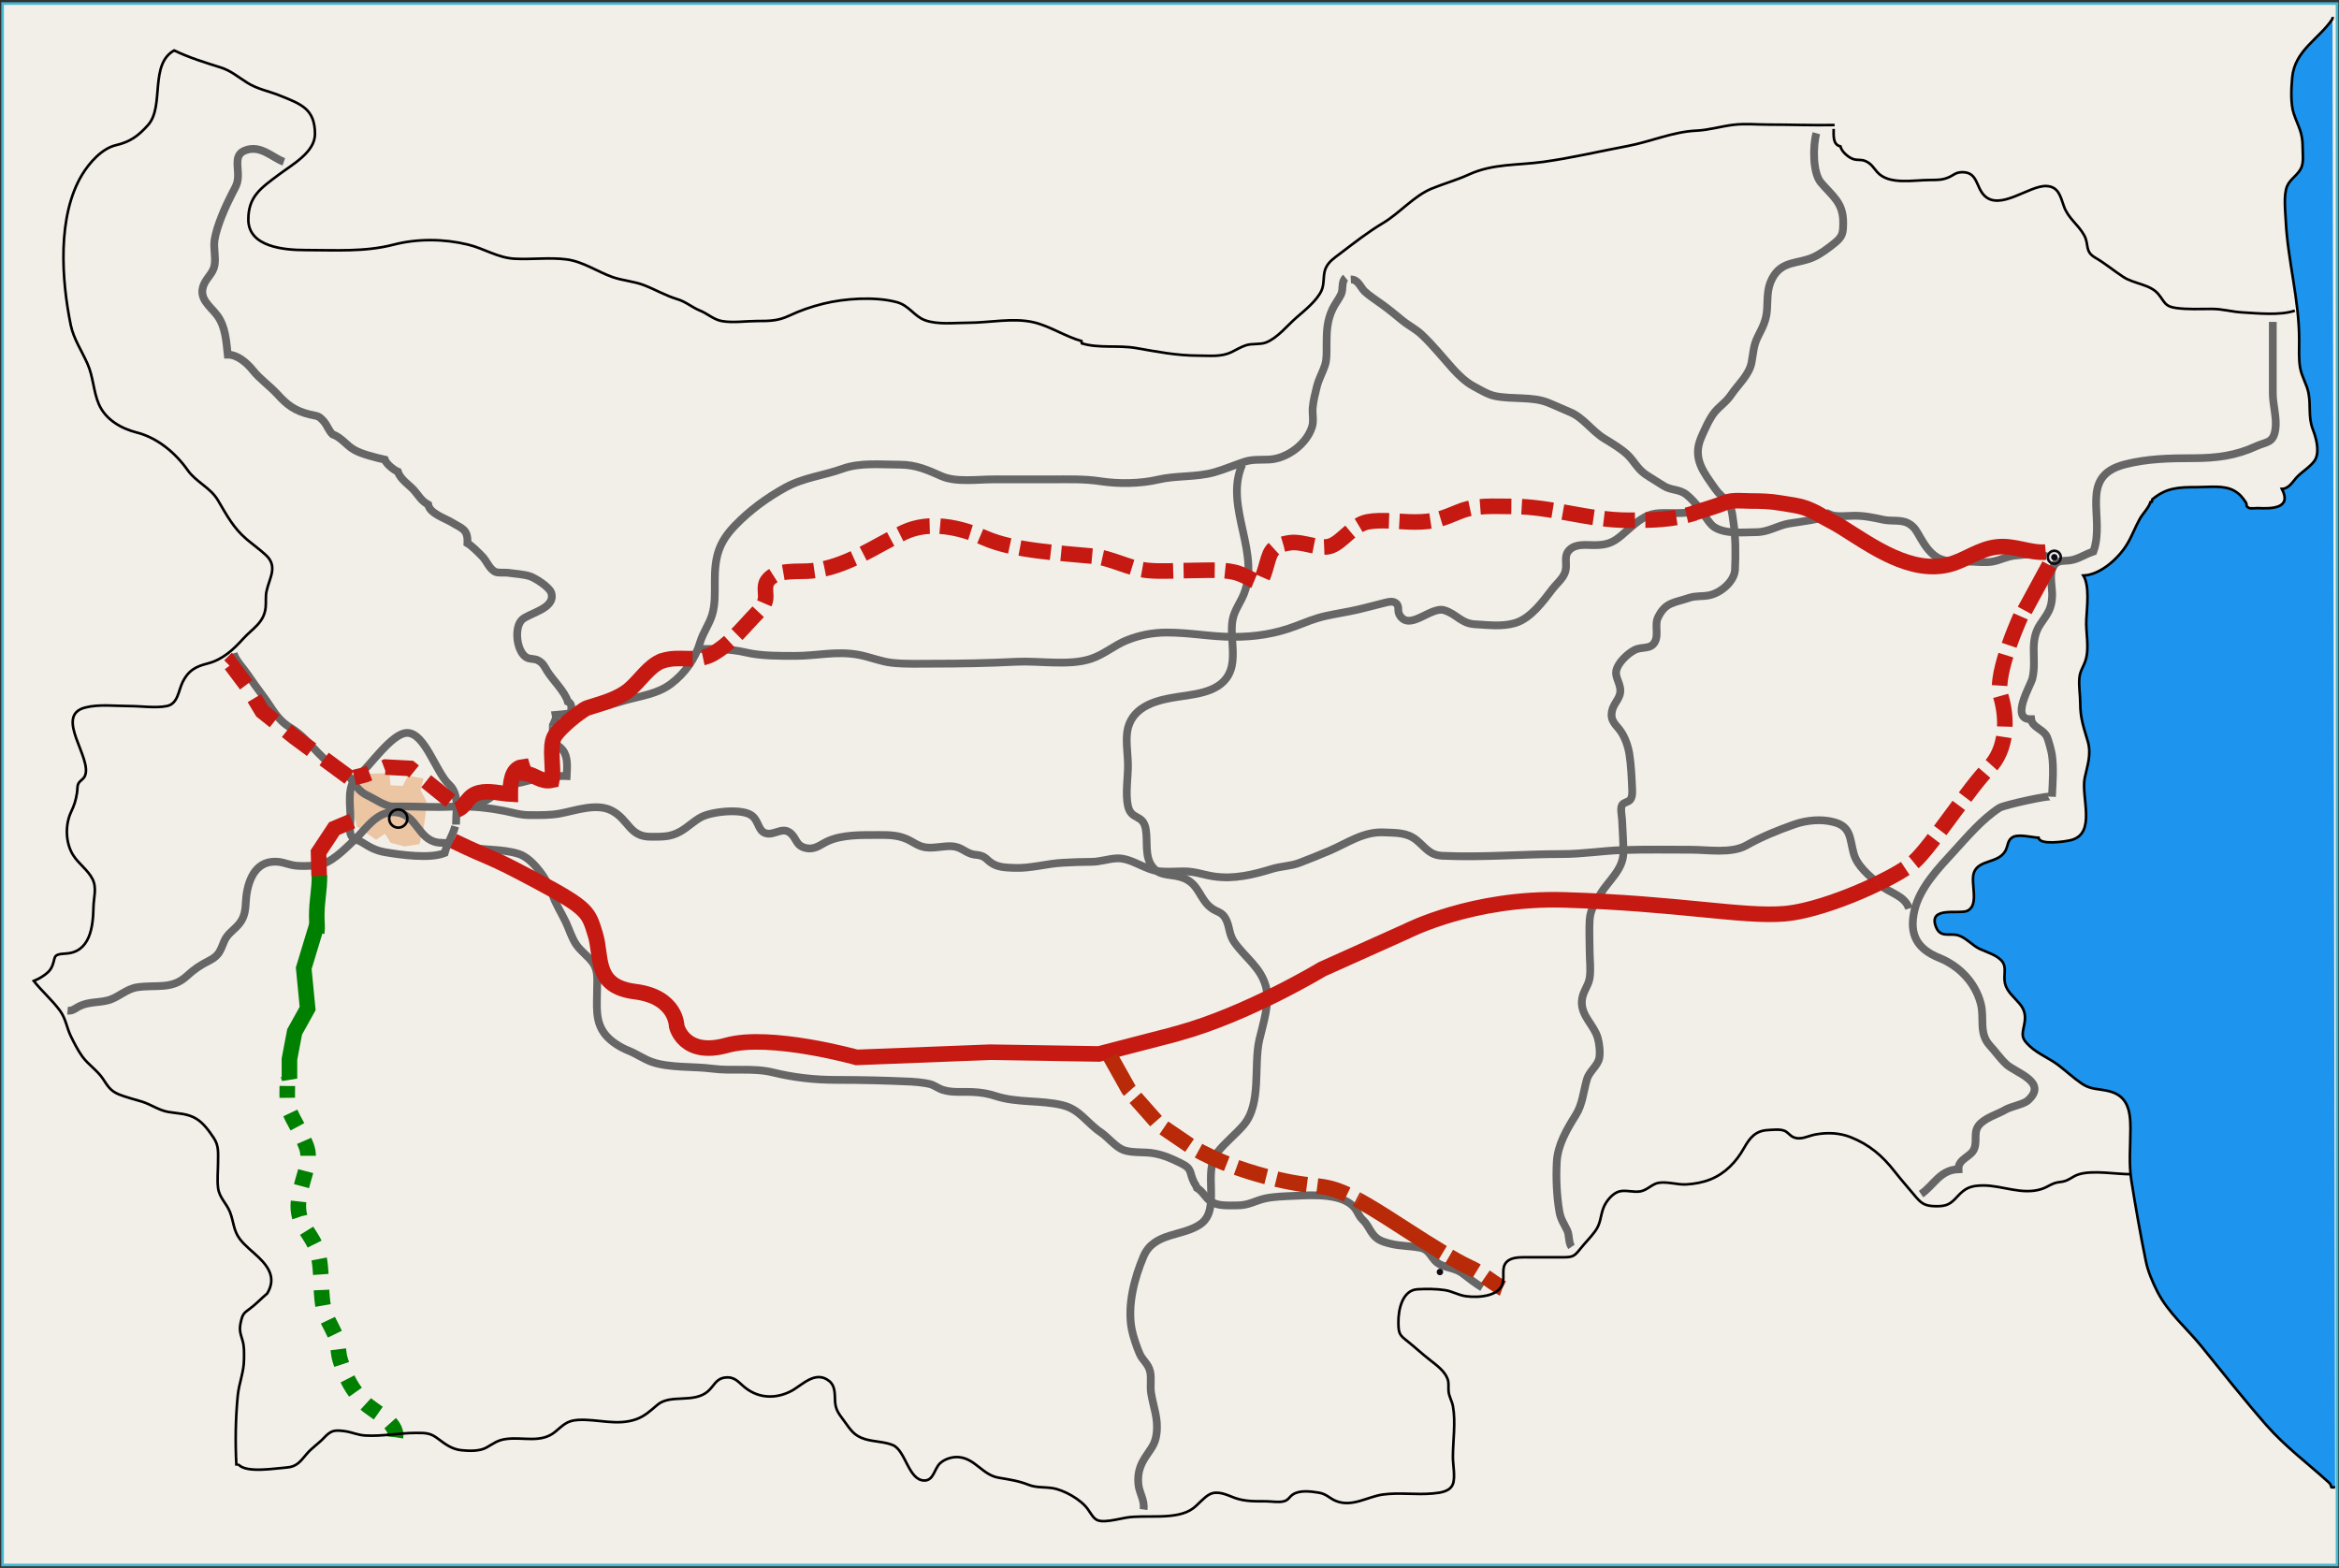 <?xml version="1.0" encoding="UTF-8" standalone="no"?>
<!-- Generator: Adobe Illustrator 12.0.0, SVG Export Plug-In  -->

<svg
   xmlns:dc="http://purl.org/dc/elements/1.1/"
   xmlns:cc="http://creativecommons.org/ns#"
   xmlns:rdf="http://www.w3.org/1999/02/22-rdf-syntax-ns#"
   xmlns:svg="http://www.w3.org/2000/svg"
   xmlns="http://www.w3.org/2000/svg"
   xmlns:sodipodi="http://sodipodi.sourceforge.net/DTD/sodipodi-0.dtd"
   xmlns:inkscape="http://www.inkscape.org/namespaces/inkscape"
   version="1.1"
   width="901"
   height="604"
   viewBox="-0.499 -0.875 901 604"
   enable-background="new -0.499 -0.875 901 604"
   xml:space="preserve"
   id="svg2"
   sodipodi:version="0.32"
   inkscape:version="0.48.4 r9939"
   sodipodi:docname="A3_BG_map.svg"><rect x="-0.499" y="-0.875" width="901" height="604" fill="#333333" stroke="none"/><sodipodi:namedview
   inkscape:window-height="738"
   inkscape:window-width="1280"
   inkscape:pageshadow="2"
   inkscape:pageopacity="0.0"
   borderopacity="1.0"
   bordercolor="#666666"
   pagecolor="#ffffff"
   id="base"
   inkscape:zoom="2"
   inkscape:cx="113.38522"
   inkscape:cy="207.01102"
   inkscape:window-x="-8"
   inkscape:window-y="-8"
   inkscape:current-layer="svg2"
   showgrid="false"
   inkscape:window-maximized="1" />
<defs
   id="defs4">
</defs>
<polyline
   id="_x38__1_"
   points="36.25,0.5 899.75,0.5 899.75,602 0.5,602 0.5,0.5 36.25,0.5 "
   style="fill:#f2efe9;fill-opacity:1"
   stroke="#45B9D1"
   fill="#E2F0F2" />
<path
   style="fill:none;stroke:#000000;stroke-width:1;stroke-miterlimit:4;stroke-dasharray:none"
   d="m 66.704,18.6 c 5.454,2.671 12.001,4.691 17.806,6.516 3.943,1.24 6.596,3.613 10.322,5.934 3.945,2.457 8.004,3.111 12.261,4.807 8.418,3.353 13.707,5.18 13.742,14.862 0.025,7.041 -8.737,11.777 -14.008,15.739 -6.747,5.071 -11.722,8.31 -11.659,17.342 0.074,10.499 13.885,11.659 21.95,11.659 11.443,0 22.9,0.796 33.967,-2.082 9.245,-2.404 19.535,-2.265 28.732,-0.018 6.321,1.544 11.356,5.091 18.009,5.441 6.592,0.347 13.392,-0.587 19.908,0.251 6.324,0.813 11.948,4.782 17.703,6.805 3.981,1.398 8.229,1.607 12.188,3.138 4.34,1.679 8.341,4.057 12.827,5.39 3.266,0.971 5.628,3.164 8.715,4.398 2.908,1.163 5.164,3.425 8.333,4.017 4.22,0.789 9.289,-0.008 13.584,-0.008 4.777,0 8.072,-0.018 12.326,-2.01 4.38,-2.051 8.465,-3.474 13.183,-4.649 8.262,-2.059 19.947,-2.846 28.308,-0.624 4.821,1.282 6.67,5.393 10.843,6.95 4.906,1.83 11.44,1 16.758,1 8.002,0 17.205,-1.996 25.076,-0.2 6.221,1.419 12.194,5.458 18.542,7.257 0.089,0.306 0.028,0.576 0.099,0.886 6.664,2.007 14.028,0.62 20.877,1.798 8.026,1.38 15.545,2.926 24.165,2.926 4.432,0 8.591,0.56 12.6,-1.341 1.861,-0.883 3.624,-2.025 5.626,-2.659 2.44,-0.773 5.366,-0.168 7.69,-1.066 4.436,-1.714 8.219,-6.569 11.766,-9.635 3.11,-2.689 7.769,-6.418 9.585,-10.299 1.27,-2.714 0.49,-6.045 1.643,-8.667 1.146,-2.605 3.43,-4.029 5.675,-5.74 5.328,-4.06 10.523,-8.145 16.415,-11.674 6.571,-3.937 11.958,-10.521 18.888,-13.327 4.778,-1.935 9.467,-3.225 14.095,-5.333 9.477,-4.318 18.604,-3.499 28.78,-4.908 10.895,-1.508 21.604,-4.064 32.406,-6.091 8.878,-1.667 17.493,-5.527 26.49,-5.927 4.853,-0.216 9.537,-1.687 14.333,-2.259 4.393,-0.524 9.047,-0.074 13.484,-0.074 8.381,0 16.948,0.321 25.475,0.161"
   id="path3942" />
<polyline
   id="_x31__121_"
   fill="#ECC5A3"
   points="140.293,297.208 149.459,296.958 149.959,301.625 154.626,301.875   156.709,297.958 162.626,299.042 161.543,303.542 163.709,307.708 163.376,313.208 162.709,317.792 161.126,324.292   155.376,325.208 149.959,323.792 147.793,320.292 144.376,322.625 136.876,317.458 134.626,306.708 140.043,297.125 " />
<g
   id="_x33__23_">
	<path
   fill="none"
   stroke="#1A1824"
   stroke-width="3"
   d="M875.001,123.125c0,9.163,0,18.326,0,27.488c0,4.585,1.661,9.553,1,13.9   c-0.828,5.442-3.349,4.658-7.609,6.611c-7.443,3.412-14.748,4.499-23.891,4.5c-9.344,0.001-17.888,0.192-26.5,2.403   c-18.086,4.643-7.365,20.338-12.087,33.523c-2.684,0.909-5.14,2.483-7.79,3.197c-3.58,0.963-6.259-0.677-8.01,3.377   c-1.189,2.753,0.01,7.573-0.113,10.611c-0.207,5.101-1.743,6.69-4.5,10.774c-4.551,6.739-1.318,13.402-3.111,21.003   c-0.618,2.62-8.785,15.904-0.461,15.675c0.393,3.223,4.686,3.756,6.094,6.825c0.573,1.249,1.692,5.515,1.877,6.724   c0.775,5.088,0.287,11.162,0.026,16.311c0.045-0.885-18.465,3.14-20.283,4.324c-6.641,4.329-12.195,10.942-17.505,16.737   c-5.942,6.485-13.013,13.822-15.121,22.529c-2.343,9.68,1.207,15.14,9.484,18.485c7.748,3.132,13.825,9.459,15.975,17.499   c1.582,5.919-0.948,11.465,3.648,16.402c2.048,2.2,3.81,4.82,6.252,7.101c3.522,3.287,16.368,6.863,8.152,14.037   c-1.5,1.311-6.488,2.259-8.513,3.449c-2.887,1.697-6.812,2.771-9.43,5.135c-3.367,3.04-1.247,6.282-2.587,9.875   c-1.192,3.2-6.238,3.869-6.073,7.927c-7.173,0.219-9.4,6.123-14.425,9.575"
   id="path10"
   style="stroke:#666666" />
	
</g>
<g
   id="_x33__22_">
	<path
   fill="none"
   stroke="#02000C"
   stroke-width="3"
   d="M478.001,178.125c-7.319,16.658,8.191,34.871-0.109,51.526   c-2.153,4.32-3.829,6.211-3.891,11.6c-0.051,4.443,0.945,10.038-0.002,14.375c-2.121,9.713-12.271,10.678-20.498,11.889   c-7.838,1.154-17.27,3.327-19.512,12.102c-1.069,4.185,0.012,10.048,0.012,14.387c0,4.783-1.041,10.953,0,15.623   c1.263,5.665,5.925,2.882,6.889,9.109c0.773,4.992-0.55,10.395,2.602,14.391c3.18,4.032,7.612,2.279,12.508,4.502   c5.291,2.401,5.587,7.565,9.768,11.022c2.504,2.069,4.563,1.464,6.15,4.974c1.322,2.922,1.035,5.604,3.086,8.516   c4.137,5.871,10.172,9.701,12.119,16.998c1.679,6.291-1.134,14.512-2.508,20.5c-2.287,9.97,0.987,24.737-6.128,32.961   c-3.066,3.545-7.024,6.643-10,10.401c-5.902,7.46,1.463,21.937-6.471,27.624c-6.872,4.927-18.015,3.074-22.015,12.502   c-3.469,8.178-6.338,18.796-4.536,28.127c0.514,2.663,2.001,7.001,3.036,9.359c1.166,2.661,3.328,3.782,4.037,6.902   c0.565,2.485-0.037,5.6,0.354,8.111c0.892,5.733,2.881,9.786,2.109,15.879c-0.532,4.202-2.25,5.696-4.402,9.105   c-2.084,3.3-2.921,6.158-2.598,10.164c0.284,3.521,2.546,6.186,2,9.852"
   id="path15"
   style="stroke:#666666" />
	
</g>
<g
   id="_x33__21_"
   style="stroke:#008000;stroke-opacity:1;stroke-width:6;stroke-miterlimit:4;stroke-dasharray:none">
	<path
   style="fill:none;stroke:#008000;stroke-width:6;stroke-miterlimit:4;stroke-opacity:1;stroke-dasharray:6, 6;stroke-dashoffset:0"
   d="m 151.843,552.792 c 0.932,-5.844 -8.638,-10.002 -11.944,-13.322 -4.693,-4.714 -7.253,-9.64 -9.323,-16.343 -1.035,-3.35 -0.583,-6.627 -1.99,-9.843 -1.471,-3.36 -3.778,-6.775 -4.499,-10.418 -1.532,-7.745 0.004,-16.877 -3.235,-24.131 -1.67,-3.741 -4.854,-7.053 -5.923,-10.944 -1.026,-3.733 -0.348,-7.398 0.516,-11.008 0.894,-3.738 2.521,-7.82 2.733,-11.731 0.178,-3.267 -1.107,-5.341 -2.333,-8.269 -1.326,-3.17 -3.284,-6.006 -4.667,-9.231 -1.366,-3.187 -1,-6.643 -1,-10.077"
   id="path3840"
   inkscape:connector-curvature="0"
   sodipodi:nodetypes="cccccccccccc" /><path
   style="fill:none;stroke:#008000;stroke-width:6;stroke-miterlimit:4;stroke-opacity:1;stroke-dasharray:none"
   d="m 121.51,358.436 c 0.308,-1.976 0.002,-4.231 0.002,-6.235 0,-6.362 1.043,-9.546 1.06,-15.895"
   id="path20" />
	
</g>
<g
   id="_x33__20_">
	<path
   d="M25.51,388.458c2.093,0.183,2.936-0.937,4.667-1.757   c3.671-1.742,7.139-1.246,10.933-2.235c3.92-1.022,7.046-4.411,11.291-5.025c7.416-1.071,13.282,0.985,19.036-4.297   c2.995-2.75,5.239-4.215,8.741-6.003c3.775-1.927,4.197-3.844,5.658-7.366c1.156-2.788,3.471-4.156,5.415-6.316   c2.314-2.572,2.762-5.257,2.927-8.675c0.309-6.407,2.552-14.868,9.984-15.657c3.482-0.369,5.427,0.802,8.351,1.332   c2.587,0.47,6.384,0.262,9.005,0.008c5.312-0.514,10.446-5.982,14.327-9.593c4.805-4.471,9.31-12.409,17.358-10.624   c7.425,1.647,7.684,11.454,16.4,11.542c3.292,0.033,5.835,0.546,8.91,1.334c6.701,1.718,14.375,0.834,20.923,2.992   c5.321,1.754,11.123,10.113,12.799,15.323c1.255,3.9,3.478,7.215,5.275,11.017c1.319,2.79,2.25,6.095,4.058,8.66   c1.809,2.566,4.439,4.334,6.201,6.75c2.265,3.107,1.742,6.472,1.742,10.191c0,6.491-0.975,12.699,3.326,17.814   c2.22,2.641,5.788,4.793,8.749,5.974c2.996,1.195,6.012,3.279,8.926,4.32c6.797,2.43,16.222,1.672,23.35,2.623   c7.76,1.035,15.676-0.404,23.219,1.428c8.292,2.013,16.093,2.907,24.848,2.907c9.539,0,19.09,0.234,28.583,0.674   c2.024,0.094,3.739,0.313,5.585,0.603c2.69,0.42,2.81,0.804,5.157,1.981c3.788,1.902,8.591,1.217,12.834,1.408   c3.521,0.159,5.967,0.591,9.115,1.607c8.147,2.631,17.196,1.438,25.576,3.467c6.679,1.616,9.322,6.818,14.817,10.509   c2.698,1.813,5.65,5.637,8.666,6.756c3.421,1.271,8.28,0.6,11.933,1.327c3.923,0.781,6.309,1.851,10.048,3.676   c4.87,2.378,3.16,3.487,5.278,7.584c0.389,0.752,0.784,1.171,1.049,2.019c2.337,1.438,3.033,3.536,5.202,5.12   c2.729,1.993,7.024,1.606,10.405,1.603c4.446-0.006,6.731-1.795,10.726-2.675c3.359-0.74,7.715-0.824,11.185-0.991   c6.967-0.335,19.095-1.127,23.522,5c1.127,1.559,1.262,2.708,2.811,4.208c1.602,1.551,2.085,2.787,3.156,4.458   c1.961,3.057,3.67,3.784,7.445,4.749c3.781,0.966,7.628,0.828,11.498,1.566c4.189,0.8,4.209,4.694,7.65,6.416   c3.154,1.579,6.088,1.376,9.007,3.676c2.509,1.977,4.57,3.547,7.335,5.26"
   id="path25"
   stroke-width="3"
   stroke="#00000D"
   fill="none"
   style="stroke:#666666" />
	
</g>
<g
   id="_x33__18_">
	<path
   fill="none"
   stroke="#00000D"
   stroke-width="3"
   d="M176.511,309.792c6.187,0,11.25,0.547,17.009,1.659   c3.647,0.705,6.212,1.675,10.233,1.675c3.839,0,7.61,0.086,11.34-0.594c5.95-1.085,14.118-4.175,20.003-1.154   c6.671,3.425,6.757,10.113,15.073,10.081c4.412-0.018,7.428,0.186,11.351-1.999c2.829-1.575,5.295-4.108,8.166-5.601   c4.061-2.11,15.888-3.471,19.586-0.418c2.605,2.151,2.238,5.81,5.241,6.684c3.053,0.888,6.106-2.341,9.001-0.414   c2.917,1.942,2.317,5.164,6.332,6.081c3.662,0.836,5.697-1.379,8.657-2.684c5.566-2.451,12.555-2.315,18.692-2.316   c4.04-0.001,7.491-0.119,11.242,1.415c2.708,1.107,4.646,2.945,7.633,3.349c3.315,0.446,6.773-0.619,10.109-0.43   c3.403,0.193,4.689,2.073,7.659,3.009c1.176,0.37,2.442,0.218,3.675,0.676c1.842,0.684,2.076,1.417,3.501,2.479   c2.649,1.975,5.706,2.031,9.149,2.169c6.469,0.258,12.396-1.664,18.926-1.992c3.523-0.178,7.089-0.341,10.675-0.341   c3.572,0,6.438-1.151,9.84-1.334c5.708-0.306,10.802,4.447,16.575,4.999c3.045,0.291,6.273,0.001,9.333,0.001   c4.32,0,7.245,1.275,11.423,1.925c7.87,1.224,15.483-0.693,22.569-2.866c3.543-1.087,7.188-1.024,10.668-2.383   c3.805-1.484,7.668-2.981,11.406-4.592c7.025-3.026,13.116-7.471,21.003-7.092c4.65,0.224,8.879-0.052,12.598,3.009   c3.591,2.956,5.008,5.772,9.927,5.999c15.457,0.713,31.006-0.666,46.249-0.666c7.802,0,15.576-1.296,23.396-1.544   c8.668-0.274,17.342-0.123,26.012-0.123c6.596,0,15.704,1.57,21.434-1.667c5.715-3.229,11.879-5.728,18.232-7.991   c5.017-1.787,10.819-2.298,15.741-0.908c6.355,1.794,5.854,6.29,7.35,11.899c1.318,4.947,5.954,8.673,10.067,12.164   c3.734,3.17,9.771,4.214,11.259,9.17"
   id="path30"
   style="stroke:#666666" />
	
</g>
<g
   id="_x33__17_">
	<path
   fill="none"
   stroke="#040613"
   stroke-width="3"
   d="M699.178,50.458c-1.352,4.813-1.448,15.225,1.749,18.99   c4.497,5.296,8.592,7.709,8.584,15.344c-0.004,4.184-0.212,5.476-3.342,8c-2.438,1.965-5.142,4.024-7.982,5.344   c-6.027,2.8-12.354,1.181-16.074,8.381c-2.017,3.905-1.65,7.513-1.935,11.867c-0.281,4.306-1.793,6.949-3.566,10.495   c-1.766,3.528-1.688,6.28-2.417,9.997c-0.918,4.672-5.262,8.515-7.768,12.223c-1.936,2.866-4.137,4.175-6.247,6.597   c-2.051,2.353-4.177,7.193-5.418,10.088c-3.445,8.033,1.101,13.405,5.424,19.608c1.354,1.944,2.738,2.931,4.334,4.668   c2.132,2.321,2.117,4.4,2.648,7.815c0.938,6.029,0.958,12.515,0.676,18.674c-0.205,4.47-5.417,9.005-10.008,9.909   c-2.69,0.529-5.126,0.094-7.74,0.991c-5.656,1.941-9.151,1.575-11.991,7.687c-1.271,2.735,0.396,6.555-1.169,9.324   c-1.688,2.988-4.924,1.599-7.767,3.066c-2.281,1.178-4.756,3.478-6.056,5.592c-2.312,3.756-0.352,5.231,0.397,8.668   c0.872,4.003-2.194,5.644-2.999,9.009c-0.973,4.071,1.535,5.468,3.332,8.068c1.757,2.542,2.881,6.014,3.326,8.906   c0.642,4.162,0.831,8.575,1.025,12.774c0.08,1.735,0.179,3.437-0.677,4.609c-0.744,1.017-2.524,0.978-3.198,2.119   c-0.731,1.238-0.048,4.225,0.014,5.62c0.185,4.184,0.518,8.361,0.51,12.553c-0.013,6.674-5.688,10.784-8.908,16.173   c-1.876,3.138-3.848,5.923-4.091,9.843c-0.244,3.943-0.001,7.973-0.001,11.926c0,3.357,0.528,7.18-0.001,10.499   c-0.526,3.298-2.797,5.277-2.999,8.907c-0.315,5.657,4.52,8.988,6.073,14.002c0.627,2.023,1.086,5.811,0.617,7.999   c-0.648,3.026-3.82,4.975-4.739,8.132c-1.353,4.647-1.669,9.563-4.303,13.769c-3.406,5.438-6.974,11.494-7.314,18.1   c-0.329,6.386-0.018,12.91,0.992,19c0.511,3.081,1.843,4.767,3.063,7.36c0.841,1.787,0.425,4.563,1.611,6.307"
   id="path35"
   style="stroke:#666666" />
	
</g>
<g
   id="_x33__16_">
	<path
   fill="none"
   stroke="#040613"
   stroke-width="3"
   d="M268.177,249.125c6.474,0,12.683-0.072,18.649,1.343   c5.862,1.39,12.89,1.324,18.951,1.324c8.462,0,15.94-2.001,24.474-0.417c4.452,0.827,8.499,2.616,12.907,3.083   c5.207,0.552,10.504,0.333,15.758,0.333c10.698,0,21.339-0.198,31.98-0.741c8.987-0.458,20.531,1.665,28.931-1.168   c5.19-1.751,8.799-5.135,13.72-7.114c4.974-2.001,10.051-2.975,15.373-2.976c9.195-0.001,16.763,1.667,25.839,1.667   c8.259,0,15.938-1.174,23.642-4.074c4.095-1.541,7.552-3.039,11.845-3.992c4.249-0.943,8.422-1.526,12.689-2.534   c3.12-0.737,6.188-1.573,9.259-2.334c1.105-0.274,3.176-0.929,4.333-0.424c2.447,1.068,1.101,3.055,1.978,4.692   c3.729,6.958,12.087-3.215,17.343-1.591c4.793,1.485,6.501,5.117,11.782,5.403c5.093,0.276,10.566,1.019,15.54-0.48   c6.033-1.82,10.755-8.398,14.344-13.073c1.702-2.216,4.317-4.254,5.006-6.926c0.771-2.997-0.798-5.712,1.469-8.083   c2.416-2.528,6.21-1.92,9.441-1.917c4.585,0.005,7.094-0.706,10.498-3.592c3.021-2.562,5.518-5.131,9.085-7.158   c3.61-2.052,7.239-1.583,11.5-1.583c7.275,0,13.527-0.911,19.333-4.667"
   id="path40"
   style="stroke:#666666" />
	
</g>
<g
   id="_x33__15_">
	<path
   d="M221.51,272.792c6.887,0,11.847-1.883,18.307-3.75   c6.452-1.865,12.932-2.495,18.276-6.583c5.321-4.071,9.266-9.653,11.14-16.009c1.03-3.494,3.448-6.809,4.562-10.407   c1.274-4.118,1.048-8.697,1.048-12.992c0-9.363,1.409-14.892,7.9-21.584c5.583-5.757,12.053-10.54,19.242-14.508   c7.1-3.919,14.759-4.613,22.059-7.258c6.783-2.458,14.652-1.576,22.04-1.576c6.386,0,10.818,2.117,16.083,4.425   c5.57,2.442,13.769,1.242,20.009,1.242c7.336,0,14.672,0,22.009,0c6.729,0,12.853-0.258,19.485,0.759   c6.859,1.052,15.176,0.91,21.97-0.678c7.033-1.644,14.606-0.833,21.62-2.812c3.906-1.102,7.609-2.724,11.482-4.008   c3.278-1.087,6.234-0.724,9.758-0.91c6.784-0.358,14.395-5.942,16.44-12.69c0.693-2.285,0.011-4.914,0.228-7.302   c0.252-2.782,1.008-5.738,1.657-8.311c0.702-2.778,2.207-5.317,3.081-8.057c0.706-2.211,0.603-4.752,0.603-7.315   c0-5.52,0.094-9.668,2.325-14.351c0.911-1.913,2.412-3.779,3.293-5.667c0.87-1.868,0.003-4.943,1.716-6.324"
   id="path45"
   stroke-width="3"
   stroke="#041020"
   fill="none"
   style="stroke:#666666" />
	
</g>
<g
   id="_x33__14_">
	<path
   fill="none"
   stroke="#041020"
   stroke-width="3"
   d="M787.843,213.458c-2.947-1.425-8.587-0.66-11.999-0.333   c-3.343,0.32-5.907,1.823-8.734,2.333c-2.961,0.535-6.566,0-9.575,0c-3.614,0-7.327,0.334-10.634-1.026   c-3.539-1.456-5.877-5.072-7.757-8.308c-1.156-1.987-2.02-4.025-4.553-5.407c-2.766-1.508-6.361-0.707-9.415-1.333   c-3.904-0.801-7.125-1.592-11.333-1.592c-2.933,0-7.024,0.658-9.685-0.543c-0.771,1.724-12.972,3.091-15.599,3.561   c-4.396,0.787-7.813,3.283-12.434,3.316c-5.08,0.037-12.003,0.854-16.319-1.984c-2.157-1.419-4.153-5.541-5.972-7.643   c-1.41-1.629-2.945-3.427-4.658-4.796c-2.894-2.313-5.991-1.526-9-3.521c-2.188-1.45-4.947-3.004-6.967-4.422   c-2.914-2.044-4.395-5.149-6.702-7.381c-2.376-2.298-6.027-4.474-8.97-6.261c-4.747-2.883-8.177-8.164-13.278-10.25   c-2.837-1.16-5.521-2.47-8.518-3.658c-6.02-2.386-13.419-1.178-20.142-2.473c-2.897-0.558-5.968-2.477-8.518-3.845   c-2.94-1.577-5.791-4.327-7.915-6.689c-3.759-4.18-7.752-9.156-11.984-13.142c-2.406-2.266-4.915-3.392-7.397-5.415   c-2.678-2.181-5.101-4.225-7.935-6.26c-2.339-1.681-5.04-3.449-6.677-4.998c-1.51-1.428-2.526-4.743-5.332-4.593"
   id="path50"
   style="stroke:#666666" />
	
</g>
<g
   id="_x33__13_">
	<path
   d="m 175.175,316.792 c 0,-5.462 1.375,-11.67 -2.658,-15.408 -5.107,-4.734 -9.276,-19.851 -16.109,-19.925 -5.989,-0.065 -14.584,13.119 -19.157,16.758 -4.285,3.41 -2.743,11.198 -2.743,16.317 0,1.83 -0.626,5.036 0.334,6.591 0.903,1.46 2.498,1.494 3.999,2.416 3.088,1.896 5.282,3.249 9.108,3.9 5.855,0.997 17.167,2.581 22.834,0.293 1.021,-3.754 3.009,-6.534 4.057,-10.275"
   id="path55"
   style="fill:none;stroke:#666666;stroke-width:3"
   inkscape:connector-curvature="0"
   sodipodi:nodetypes="ccccsccccc" />
	
</g>
<g
   id="_x33__12_">
	<path
   fill="none"
   stroke="#000009"
   stroke-width="3"
   d="M89.508,250.792c0.636,2.526,3.768,5.784,5.251,7.973   c1.98,2.92,4.016,5.777,6.165,8.619c3.569,4.718,5.108,8.83,10.576,12.149c6.776,4.114,10.541,11.055,17.113,15.201   c2.714,1.712,4.362,2.02,6.318,4.742c1.789,2.489,3.011,4.599,5.91,5.981c3.979,1.896,7.26,4.662,12,4.668"
   id="path60"
   style="stroke:#666666" />
	
</g>
<g
   id="_x33__9_">
	<path
   fill="none"
   stroke="#0A0018"
   stroke-width="3"
   d="M108.84,61.458c-4.444-1.587-9.016-6.741-15-4.356   c-3.816,1.521-2.781,5.346-2.667,8.689c0.132,3.881-0.721,4.888-2.333,8.018c-2.455,4.77-5.823,12.353-6.675,17.647   c-0.505,3.139,0.497,6.522,0.007,9.667c-0.494,3.169-2.874,4.743-4.09,7.501c-2.432,5.515,2.452,8.434,5.148,12.092   c3.122,4.235,3.438,9.891,3.993,15.024c3.796-0.028,7.533,3.33,9.699,6.05c2.798,3.514,6.464,5.921,9.559,9.335   c3.664,4.042,6.66,6.282,12.398,7.681c2.836,0.691,3.2,0.231,5.285,2.585c1.433,1.618,1.931,3.606,3.407,5.016   c3.611,1.326,5.285,4.295,8.508,6.083c2.902,1.61,8.135,2.913,11.654,3.699c0.54,1.613,3.386,3.939,5.049,4.65   c0.967,3.067,4.323,4.983,6.337,7.298c1.808,2.078,2.611,3.858,5.336,5.384c0.551,3.431,6.456,5.21,9.316,6.978   c3.649,2.256,6.057,2.447,5.792,7.901c1.706,0.966,4.469,3.795,5.758,5.117c1.707,1.75,2.842,5.104,5.175,5.963   c1.163,0.428,3.476,0.111,4.759,0.303c2.59,0.388,5.93,0.545,8.342,1.323c1.998,0.644,7.583,4.155,8.265,6.416   c1.842,6.119-8.855,7.8-11.375,10.436c-3.158,3.303-1.828,12.611,2.008,14.525c1.297,0.647,2.926,0.296,4.342,1.075   c1.91,1.051,2.389,2.328,3.385,3.973c2.128,3.517,6.876,7.958,8.007,11.87c1.77,0.672,1.345,2.66,1.243,4.333   c-1.842,0.577-4.013,0.573-5.916,0.768c0.412,1.975-0.97,2.813-1.051,4.525c0-0.344,0.172-0.863,0-0.616   c0,1.913-0.365,4.199,0.344,5.945c0.708,1.745,2.185,2.186,3.395,3.687c2.112,2.619,1.719,6.569,1.544,10.032   c-3.785-0.191-7.844,0.625-11.616,1.051c-2.342,0.265-9.593,3.072-10.35,1.101c0.289,0.714,0.166,1.805,0.298,2.524   c-2.977,0.129-5.854,2.347-8.282,4.024c-2.89,1.997-6.072,2.216-9.674,2.676c-6.468,0.827-13.021,0.51-19.521,0.387   c-2.839-0.054-5.679-0.046-8.519-0.046"
   id="path65"
   style="stroke:#666666" />
	
</g>
<g
   id="_x32__50_">
	<path
   fill="none"
   stroke="#C61912"
   stroke-width="6"
   stroke-dasharray="12 4"
   d="M722.918,339.442   c6.344-3.077,11.494-6.138,13.916-8.317c6.667-6,21.334-28.666,28.667-36c7.333-7.333,7.332-19.333,4.666-28   s8.667-32.667,8.667-32.667l1.043-1.409"
   id="path70" />
	
</g>
<g
   id="_x32__49_">
	
	
</g>
<g
   id="_x32__48_">
	
	
</g>
<g
   id="_x32__47_">
	<path
   id="path85"
   style="fill:none;stroke:#c61912;stroke-width:6"
   d="m 174.168,323.125 c 16.667,8 12,4.666 32,15.333 20,10.667 20,12 22.667,20.667 2.667,8.667 -0.667,20 15.333,22 16,2 16,13.333 16,13.333 0,0 2.666,12.001 19.333,7.334 16.667,-4.667 50,4.666 50,4.666 l 51.333,-2 42,0.667 29.89,-7.751 m -1.218,0.271 1.995,-0.521 c 26.666,-7.333 55.333,-24.667 55.333,-24.667 l 32.667,-14.666 c 0,0 25.342,-13.07 60.666,-12 44,1.333 68.667,6.667 84.667,5.333 2.362,-0.197 4.972,-0.642 7.726,-1.274 m 0,0 c 9.12,-2.097 19.82,-6.268 28.358,-10.408" />
	
</g>
<g
   id="_x32__45_">
	<path
   fill="none"
   stroke="#B82A08"
   stroke-width="6"
   stroke-dasharray="12 4"
   d="M557.73,483.165   c9.067,5.306,8.349,3.922,13.021,7.21c6.75,4.75,7.5,5,7.5,5"
   id="path90" />
	
</g>
<g
   id="_x32__44_">
	<path
   fill="none"
   stroke="#B82A08"
   stroke-width="6"
   d="M522.593,461.4c3.955,2.153,9.005,5.237,15.908,9.725   c7.52,4.888,12.872,8.236,16.776,10.584"
   id="path95" />
	
</g>
<g
   id="_x32__42_">
	<path
   fill="none"
   stroke="#B82A08"
   stroke-width="6"
   stroke-dasharray="12 4"
   d="M436.856,422.037l9.145,10.338l11.75,8   c0,0,11.25,7.75,33.5,13c17.13,4.042,18.108,0.822,31.342,8.025"
   id="path100" />
	
</g>
<g
   id="_x32__41_">
	<path
   fill="none"
   stroke="#B82A08"
   stroke-width="6"
   d="M427.251,406.25c0.25,0.5,7,12.5,7,12.5l0.477,0.539"
   id="path105" />
	
</g>
<g
   id="_x32__40_">
	<path
   fill="none"
   stroke="#C61912"
   stroke-width="6"
   d="M787.501,211.792c-6.115,0.483-11.964-2.7-18.667-1.998   c-6.827,0.715-12.015,5.024-18.113,6.699c-15.007,4.121-30.255-7.113-41.922-14.388c-2.894-1.804-5.974-3.219-8.856-4.979   c-1.018-0.622-2.2-1.115-3.247-1.598c-3.561-1.643-7.694-1.988-11.505-2.653c-3.69-0.644-7.379-0.75-11.158-0.75   c-3.178,0-7.084-0.556-10.015,0.623c-3.992,1.604-8.155,2.735-12.017,4.002"
   id="path110" />
	
</g>
<g
   id="_x32__39_">
	<path
   fill="none"
   stroke="#C61912"
   stroke-width="6"
   stroke-dasharray="12 4"
   d="M254.43,253.768   c0.107-0.039,0.215-0.076,0.324-0.112c6.808-2.223,12.938,1.039,19.566-2.8c5.616-3.252,10.254-8.489,14.665-13.349   c1.5-1.652,4.419-4.241,5.204-6.632c0.887-2.705-0.717-5.544,0.951-7.981c3.237-4.731,11.988-3.303,17.149-3.873   c13.466-1.488,23.639-9.244,35.334-14.793c10.007-4.748,21.911-1.923,31.201,2.147c11.357,4.975,28.615,5.733,41.466,6.985   c7.649,0.745,13.976,4.824,21.349,5.516c5.669,0.532,11.635,0,17.333,0c5.792,0,12.787-0.65,18,1.284   c6.871,2.548,7.581,6.193,10-1.95c1.885-6.346,1.765-8.866,9.368-10c5.041-0.752,11.495,2.798,15.815,1.232   c4.525-1.639,8.608-8.224,14.135-9.282c5.525-1.059,12.547,0.05,18.183,0.05c7.629,0,10.605-1.315,17.166-4.002   c6.428-2.632,13.06-1.973,20.148-1.998c15.366-0.054,29.276,5.333,45.118,5.333c8.773,0,17.237-0.083,25.431-2.834"
   id="path115" />
	
</g>
<g
   id="_x32__38_">
	<path
   fill="none"
   stroke="#C61912"
   stroke-width="6"
   d="M175.501,311.125c3.925-1.491,3.692-5.431,8.669-6.664   c3.777-0.935,8.33,0.378,11.897,0.563c-0.023-3.809,0.358-9.926,4.651-10.465c0.261,0.887,0.585,1.585,0.899,2.452   c3.939,0.455,6.237,3.592,10.45,2.68c0.918-4.492-1.065-12.584,0.884-16.601c1.28-2.638,7.6-8.098,10.862-10.111l-0.25,0.121   c0.888-0.501,1.331-0.991,2.27-1.292c5.451-1.745,11.5-3.24,16.045-6.95c4.038-3.296,7.593-9.278,12.739-11.19"
   id="path120" />
	
</g>










<path
   id="_x32__30_"
   d="m 820.168,451.458 c -5.672,0 -14.474,-1.639 -19.926,0.057 -2.686,0.835 -3.813,2.622 -7.074,2.936 -3.314,0.318 -4.46,1.832 -7.334,2.748 -7.438,2.369 -15.196,-1.468 -22.417,-1.406 -4.664,0.04 -6.853,0.886 -9.906,4.25 -2.628,2.895 -4.079,3.757 -8.01,3.75 -4.87,-0.009 -5.98,-1.136 -8.909,-4.667 -2.381,-2.87 -4.858,-5.64 -7.156,-8.593 -4.871,-6.263 -9.926,-10.495 -16.993,-13.316 -4.221,-1.685 -8.905,-1.917 -13.542,-1.081 -3.063,0.552 -5.796,2.393 -8.731,0.979 -1.24,-0.597 -2.078,-1.919 -3.328,-2.403 -1.756,-0.68 -4.411,-0.355 -6.331,-0.253 -4.771,0.254 -6.95,2.92 -9.243,6.993 -2.974,5.285 -7.202,9.726 -12.904,12.008 -2.921,1.169 -6.063,1.729 -9.193,1.92 -3.555,0.217 -7.195,-1.125 -10.667,-0.612 -2.576,0.381 -4.287,2.717 -7,3.284 -2.62,0.549 -5.776,-0.662 -8.333,0.067 -2.599,0.742 -5.081,3.85 -6.018,6.324 -1.271,3.356 -0.933,5.902 -3.233,9.033 -1.783,2.426 -3.766,4.329 -5.691,6.748 -2.228,2.801 -2.819,3.239 -6.726,3.234 -4.225,-0.005 -8.449,-0.001 -12.674,0 -2.514,0 -5.943,-0.204 -8.009,1.057 -3.171,1.937 -1.873,5.139 -2.316,8.277 -0.794,5.617 -9.142,6.381 -14.341,5.666 -2.903,-0.399 -5.196,-1.896 -8.01,-2.333 -3.276,-0.509 -7.377,-0.533 -10.667,-0.333 -5.739,0.35 -7.382,7.706 -7.315,12.926 0.056,4.371 0.575,4.751 3.583,7.149 2.789,2.225 5.657,4.895 8.675,7.24 2.497,1.942 5.684,4.278 6.731,7.335 0.536,1.563 0.178,3.067 0.344,4.667 0.224,2.15 1.292,3.656 1.674,5.682 1.143,6.064 -0.007,13.499 -0.007,19.676 0,2.803 0.988,7.71 0.007,10.325 -1.109,2.954 -4.785,3.371 -7.674,3.648 -6.365,0.612 -12.796,-0.439 -19.152,0.391 -6.016,0.786 -11.854,4.991 -18.105,2.561 -2.549,-0.991 -3.746,-2.771 -6.743,-3.259 -3.156,-0.515 -7.322,-1.022 -9.916,0.659 -1.48,0.96 -1.671,2.16 -3.491,2.665 -1.991,0.553 -4.928,10e-4 -7.017,10e-4 -4.186,0 -8.112,0.102 -12.008,-1.333 -2.831,-1.043 -6.46,-2.966 -9.592,-1.358 -2.181,1.119 -4.338,3.868 -6.307,5.356 -6.446,4.871 -18.448,2.325 -26.003,3.669 -2.575,0.458 -5.321,1.171 -8,1.315 -4.043,0.22 -4.419,-1.524 -6.659,-4.649 -2.641,-3.685 -9.2,-7.42 -13.682,-8.074 -3.217,-0.47 -6.149,-0.104 -9.075,-1.258 -3.888,-1.534 -7.137,-1.987 -11.564,-2.75 -6.246,-1.075 -8.949,-7.304 -15.288,-7.917 -2.609,-0.252 -5.552,0.73 -7.316,2.391 -2.211,2.083 -2.405,6.69 -6.083,6.608 -6.073,-0.135 -7.108,-11.466 -12,-13.609 -3.053,-1.337 -7.345,-1.31 -10.693,-2.308 -4.424,-1.32 -5.652,-3.638 -8.233,-7.157 -1.968,-2.684 -3.245,-4.115 -3.408,-7.575 -0.133,-2.828 0.106,-5.788 -2.26,-7.683 -5.398,-4.321 -10.516,1.771 -14.749,3.932 -5.687,2.902 -12.151,2.922 -17.583,-1.341 -2.587,-2.03 -3.933,-4.383 -7.741,-3.925 -3.596,0.433 -4.241,3.254 -6.667,5.34 -5.49,4.719 -14.385,0.913 -19.408,5.161 -2.765,2.338 -4.826,4.345 -8.151,5.546 -7.453,2.69 -14.995,-0.16 -22.449,0.286 -4.342,0.26 -5.697,2.014 -8.824,4.592 -5.434,4.479 -12.223,1.89 -18.835,2.742 -3.463,0.446 -4.826,1.768 -7.657,3.324 -2.599,1.429 -6.485,1.331 -9.62,1.009 -3.598,-0.369 -6.201,-2.317 -8.973,-4.416 -2.983,-2.26 -4.579,-2.251 -8.49,-2.251 -6.667,0 -12.949,1.389 -19.594,1 -2.825,-0.165 -5.022,-1.274 -7.759,-1.658 -4.303,-0.604 -5.471,-0.246 -8.231,2.674 -2.016,2.133 -4.508,3.731 -6.417,5.958 -2.541,2.965 -3.848,5.089 -7.908,5.359 -4.36,0.29 -15.083,2.219 -18.342,-1.009 -0.009,-0.01 -0.889,-0.045 -0.958,-0.042 -0.456,-8.698 -0.312,-18.072 0.542,-26.682 0.492,-4.965 2.408,-8.957 2.408,-14.193 0,-2.453 0.133,-4.775 -0.592,-7.068 -1.073,-3.395 -1.318,-4.502 -0.414,-7.997 0.578,-2.237 1.255,-2.718 3.006,-3.999 2.631,-1.926 4.619,-4.125 6.943,-6.064 3.308,-5.546 0.97,-9.763 -3.266,-13.872 -2.331,-2.261 -5.233,-4.406 -7.27,-7.075 -2.521,-3.305 -2.391,-6.832 -3.816,-10.422 -1.363,-3.43 -4.123,-5.535 -4.591,-9.309 -0.397,-3.199 0,-6.693 0,-9.918 0,-3.705 0.362,-6.326 -1.724,-9.407 -1.833,-2.707 -3.841,-5.556 -6.611,-7.275 -3.361,-2.086 -7.009,-2.001 -10.738,-2.63 -3.73,-0.63 -6.617,-2.841 -10.186,-3.972 -2.878,-0.912 -6.128,-1.642 -8.981,-2.823 -3.326,-1.378 -4.267,-3.243 -6.161,-6.067 -2.141,-3.192 -5.663,-5.407 -7.942,-8.583 -1.65,-2.299 -3.183,-5.296 -4.4,-7.818 -1.599,-3.312 -1.895,-6.699 -4.175,-9.792 -3.061,-4.15 -6.915,-7.417 -10.059,-11.405 2.027,-0.821 5.546,-2.835 6.633,-4.835 2.251,-4.142 -0.17,-5.422 5.701,-5.741 9.369,-0.51 10.511,-10.341 10.643,-17.787 0.066,-3.755 1.392,-7.438 -0.349,-10.883 -1.817,-3.596 -5.396,-5.902 -7.497,-9.273 -2.975,-4.773 -3.114,-11.654 -0.758,-16.63 1.265,-2.671 1.801,-4.414 2.286,-7.427 0.223,-1.384 -0.016,-2.321 0.495,-3.415 0.542,-1.159 1.906,-1.662 2.496,-2.918 3.175,-6.761 -12,-23.229 0.068,-26.416 5.255,-1.387 11.701,-0.584 17.174,-0.584 4.456,0 9.958,0.849 14.342,0 4.264,-0.826 4.467,-5.896 6.055,-9.166 2.175,-4.478 4.921,-6.025 9.67,-7.235 5.822,-1.483 9.935,-5.393 13.766,-9.608 3.533,-3.886 8.001,-6.117 8.582,-12 0.21,-2.135 -0.102,-4.135 0.345,-6.244 1.091,-5.143 4.539,-9.537 -0.336,-13.99 -2.34,-2.138 -5.093,-4.115 -7.405,-6.083 -5.021,-4.274 -7.575,-9.187 -11.019,-15.006 C 80.543,186.939 75,184.829 71.76,180.209 67.181,173.678 60.15,167.756 52.184,165.737 c -6.042,-1.532 -12.033,-4.963 -14.616,-10.935 -2.065,-4.773 -2.127,-10.429 -4.309,-15.417 -2.198,-5.026 -5.405,-9.692 -6.498,-15.007 -3.597,-17.495 -5.257,-42.104 4.397,-58.009 2.804,-4.62 7.661,-10.079 13.009,-11.316 5.423,-1.255 8.654,-3.569 12.416,-7.827 6.394,-7.238 0.259,-23.658 10.333,-28.846"
   style="fill:none;stroke:#000000;stroke-width:1;stroke-miterlimit:4;stroke-dasharray:none"
   inkscape:connector-curvature="0"
   sodipodi:nodetypes="ccccsccccccccccsccccccccccccccccccccscccccccscccccccccccccccccccccccccccccsccccccccsccccccccscccsccccccccccccccccscccccccscccccccccc" />
<path
   id="_x32__29_"
   fill="none"
   stroke="#C41011"
   stroke-width="10"
   d="M705.835,48.791c0.007,2.663-0.359,6.014,2.61,6.724  c0.509,2.167,3.25,4.41,5.123,4.943c1.715,0.488,2.907,0,4.575,0.743c2.213,0.986,2.97,2.487,4.433,4.164  c4.489,5.148,13.874,3.094,20.56,3.093c2.706,0,4.579,0.016,6.975-1.008c2.022-0.866,2.686-1.98,5.308-1.991  c5.888-0.023,5.218,5.658,8.394,8.924c6.047,6.22,17.408-3.933,24.016-3.592c4.484,0.231,5.298,3.663,6.664,7.667  c1.631,4.782,5.442,6.977,7.832,11.268c2.025,3.637,0.088,6.209,4.27,8.649c3.879,2.263,7.092,4.985,10.809,7.426  c4.17,2.738,10.352,2.79,13.509,6.614c2.584,3.13,2.366,4.739,6.868,5.359c4.378,0.604,9.124,0.351,13.649,0.351  c4.292,0,7.718,1.111,11.732,1.341c6.037,0.346,14.616,1.269,20.342-0.675"
   style="stroke:#000000;stroke-width:1;stroke-miterlimit:4;stroke-dasharray:none" />


<path
   id="_x32__14_"
   fill="#1D94ED"
   stroke="#000000"
   d="M899.001,572.125c-0.472-0.106-0.929,0.053-1.415-0.075  c-0.275-0.906-0.35-1.239-1.101-1.923c-7.984-7.264-16.778-13.794-23.957-22.003c-8.602-9.838-16.801-20.2-25.041-30.386  c-5.668-7.007-12.79-12.851-16.986-21.113c-1.861-3.665-3.61-7.796-4.389-11.611c-2.107-10.331-3.916-20.594-5.612-31.222  c-1.012-6.338-0.332-13.486-0.332-20c0-6.94-1.14-12.587-8.326-14.335c-3.823-0.931-7.025-0.578-10.333-2.832  c-3.278-2.232-5.932-4.742-9.083-7.157c-3.438-2.635-7.632-4.222-10.875-7.176c-3.518-3.203-3.168-4.262-2.357-8.159  c0.708-3.407,0.465-5.725-1.711-8.34c-2.152-2.588-4.961-4.678-5.656-7.927c-0.659-3.083,0.736-6.021-1.04-8.326  c-1.911-2.482-5.931-3.582-8.61-4.822c-2.808-1.3-5.52-4.465-8.334-5.268c-3.429-0.978-6.913,1.128-8.616-3.325  c-3.045-7.965,8.832-4.773,11.942-6.066c4.937-2.052,1.346-10.55,2.648-14.601c1.723-5.353,9.413-3.569,12.19-8.592  c1.109-2.004,0.697-4.339,3.155-5.416c2.328-1.021,7.197,0.281,9.623,0.393c0.376,2.935,10.071,1.51,12.39,0.939  c10.054-2.469,3.871-16.631,5.383-23.991c0.92-4.476,2.659-8.934,1.192-14.016c-1.53-5.304-2.916-8.847-2.916-14.643  c0-3.222-0.606-6.469-0.355-9.689c0.22-2.84,1.534-4.287,2.365-6.855c1.604-4.959,0.05-10.716,0.324-15.814  c0.258-4.785,1.321-13-1.142-16.935c6.662-0.255,13.703-6.816,16.873-12.114c1.914-3.198,3.11-6.581,4.853-9.683  c1.226-2.181,3.441-4.25,4.138-6.529c0.186-0.037,0.37-0.074,0.556-0.111c0.076-0.313,0.015-0.581,0.112-0.89  c5.427-4.52,10.032-4.722,17.187-4.722c4.8,0,10.552-0.851,14.425,1.4c2.107,1.225,3.076,2.466,4.357,4.333  c0.789,1.15-0.217,1.452,1.3,2.273c0.632,0.342,2.594,0.033,3.342,0.068c5.237,0.243,13.315,0.276,9.341-7.407  c2.698-0.076,4.178-2.793,5.648-4.417c2.027-2.238,6.187-4.604,7.367-7.232c1.477-3.286,0.111-8.161-1.089-11.252  c-1.849-4.762-0.732-9.162-1.677-14.032c-0.668-3.444-2.645-6.266-3.239-9.817c-0.578-3.451-0.352-7.064-0.352-10.592  c0-15.751-4.404-30.506-5.167-45.994c-0.189-3.848-0.889-9.834,0.49-13.234c1.155-2.848,4.391-4.443,5.545-7.288  c0.924-2.276,0.462-5.35,0.465-7.876c0.006-5.644-1.701-7.801-3.387-12.723c-1.326-3.869-1.029-9.752-0.639-13.988  c0.968-10.501,10.259-14.777,15.424-22.488c0.147-0.284,0.182-0.584,0.102-0.9" />
<circle
   id="_x31__120_"
   fill="none"
   stroke="#000000"
   cx="152.918"
   cy="314.458"
   r="3.5" />









































<circle
   id="_x31__78_"
   fill="#0D0B13"
   stroke="#0D0B13"
   stroke-width="1.5"
   cx="790.835"
   cy="213.792"
   r="0.5" />
<circle
   id="_x31__77_"
   fill="none"
   stroke="#0D0B13"
   cx="790.835"
   cy="213.792"
   r="2.5" />


<circle
   id="_x31__74_"
   fill="#0D0B13"
   stroke="#0D0B13"
   stroke-width="1.5"
   cx="554.168"
   cy="489.125"
   r="0.5" />







































































<g
   id="g268">
	<line
   fill="none"
   stroke="#C61912"
   stroke-width="6"
   x1="788.918"
   y1="216.792"
   x2="779.418"
   y2="234.292"
   id="line270" />
	
</g>












<path
   style="fill:none;stroke:#c61912;stroke-width:6;stroke-linecap:butt;stroke-linejoin:miter;stroke-miterlimit:4;stroke-opacity:1;stroke-dasharray:none"
   d="m 135.652,316.269 -6.876,2.898 -6.075,9.188 0.234,9.109"
   id="path3832"
   inkscape:connector-curvature="0"
   transform="translate(-0.499,-0.875)"
   sodipodi:nodetypes="cccc" /><path
   style="fill:none;stroke:#008000;stroke-width:6;stroke-linecap:butt;stroke-linejoin:miter;stroke-miterlimit:4;stroke-opacity:1;stroke-dasharray:none"
   d="m 122,356.5 -5,16.5 1.5,15.5 -5,9 -2,10.5 0,7.5 -0.5,-1.5"
   id="path3807"
   inkscape:connector-curvature="0"
   transform="translate(-0.499,-0.875)"
   sodipodi:nodetypes="ccccccc" /><path
   style="fill:none;stroke:#c31912;stroke-width:6;stroke-linecap:butt;stroke-linejoin:miter;stroke-opacity:1;stroke-miterlimit:4;stroke-dasharray:12,6;stroke-dashoffset:0"
   d="m 134.5,299.5 -21,-15.5 -12.5,-10 -6,-10 -6,-8 -0.5,0.5"
   id="path3809"
   inkscape:connector-curvature="0"
   transform="translate(-0.499,-0.875)" /><path
   style="fill:none;stroke:#c31912;stroke-width:6;stroke-linecap:butt;stroke-linejoin:miter;stroke-opacity:1;stroke-miterlimit:4;stroke-dasharray:12,6;stroke-dashoffset:0"
   d="M 173.5,308.5 158,296 l -9.5,-0.5 -8,3 -4,1"
   id="path3811"
   inkscape:connector-curvature="0"
   transform="translate(-0.499,-0.875)" /></svg>